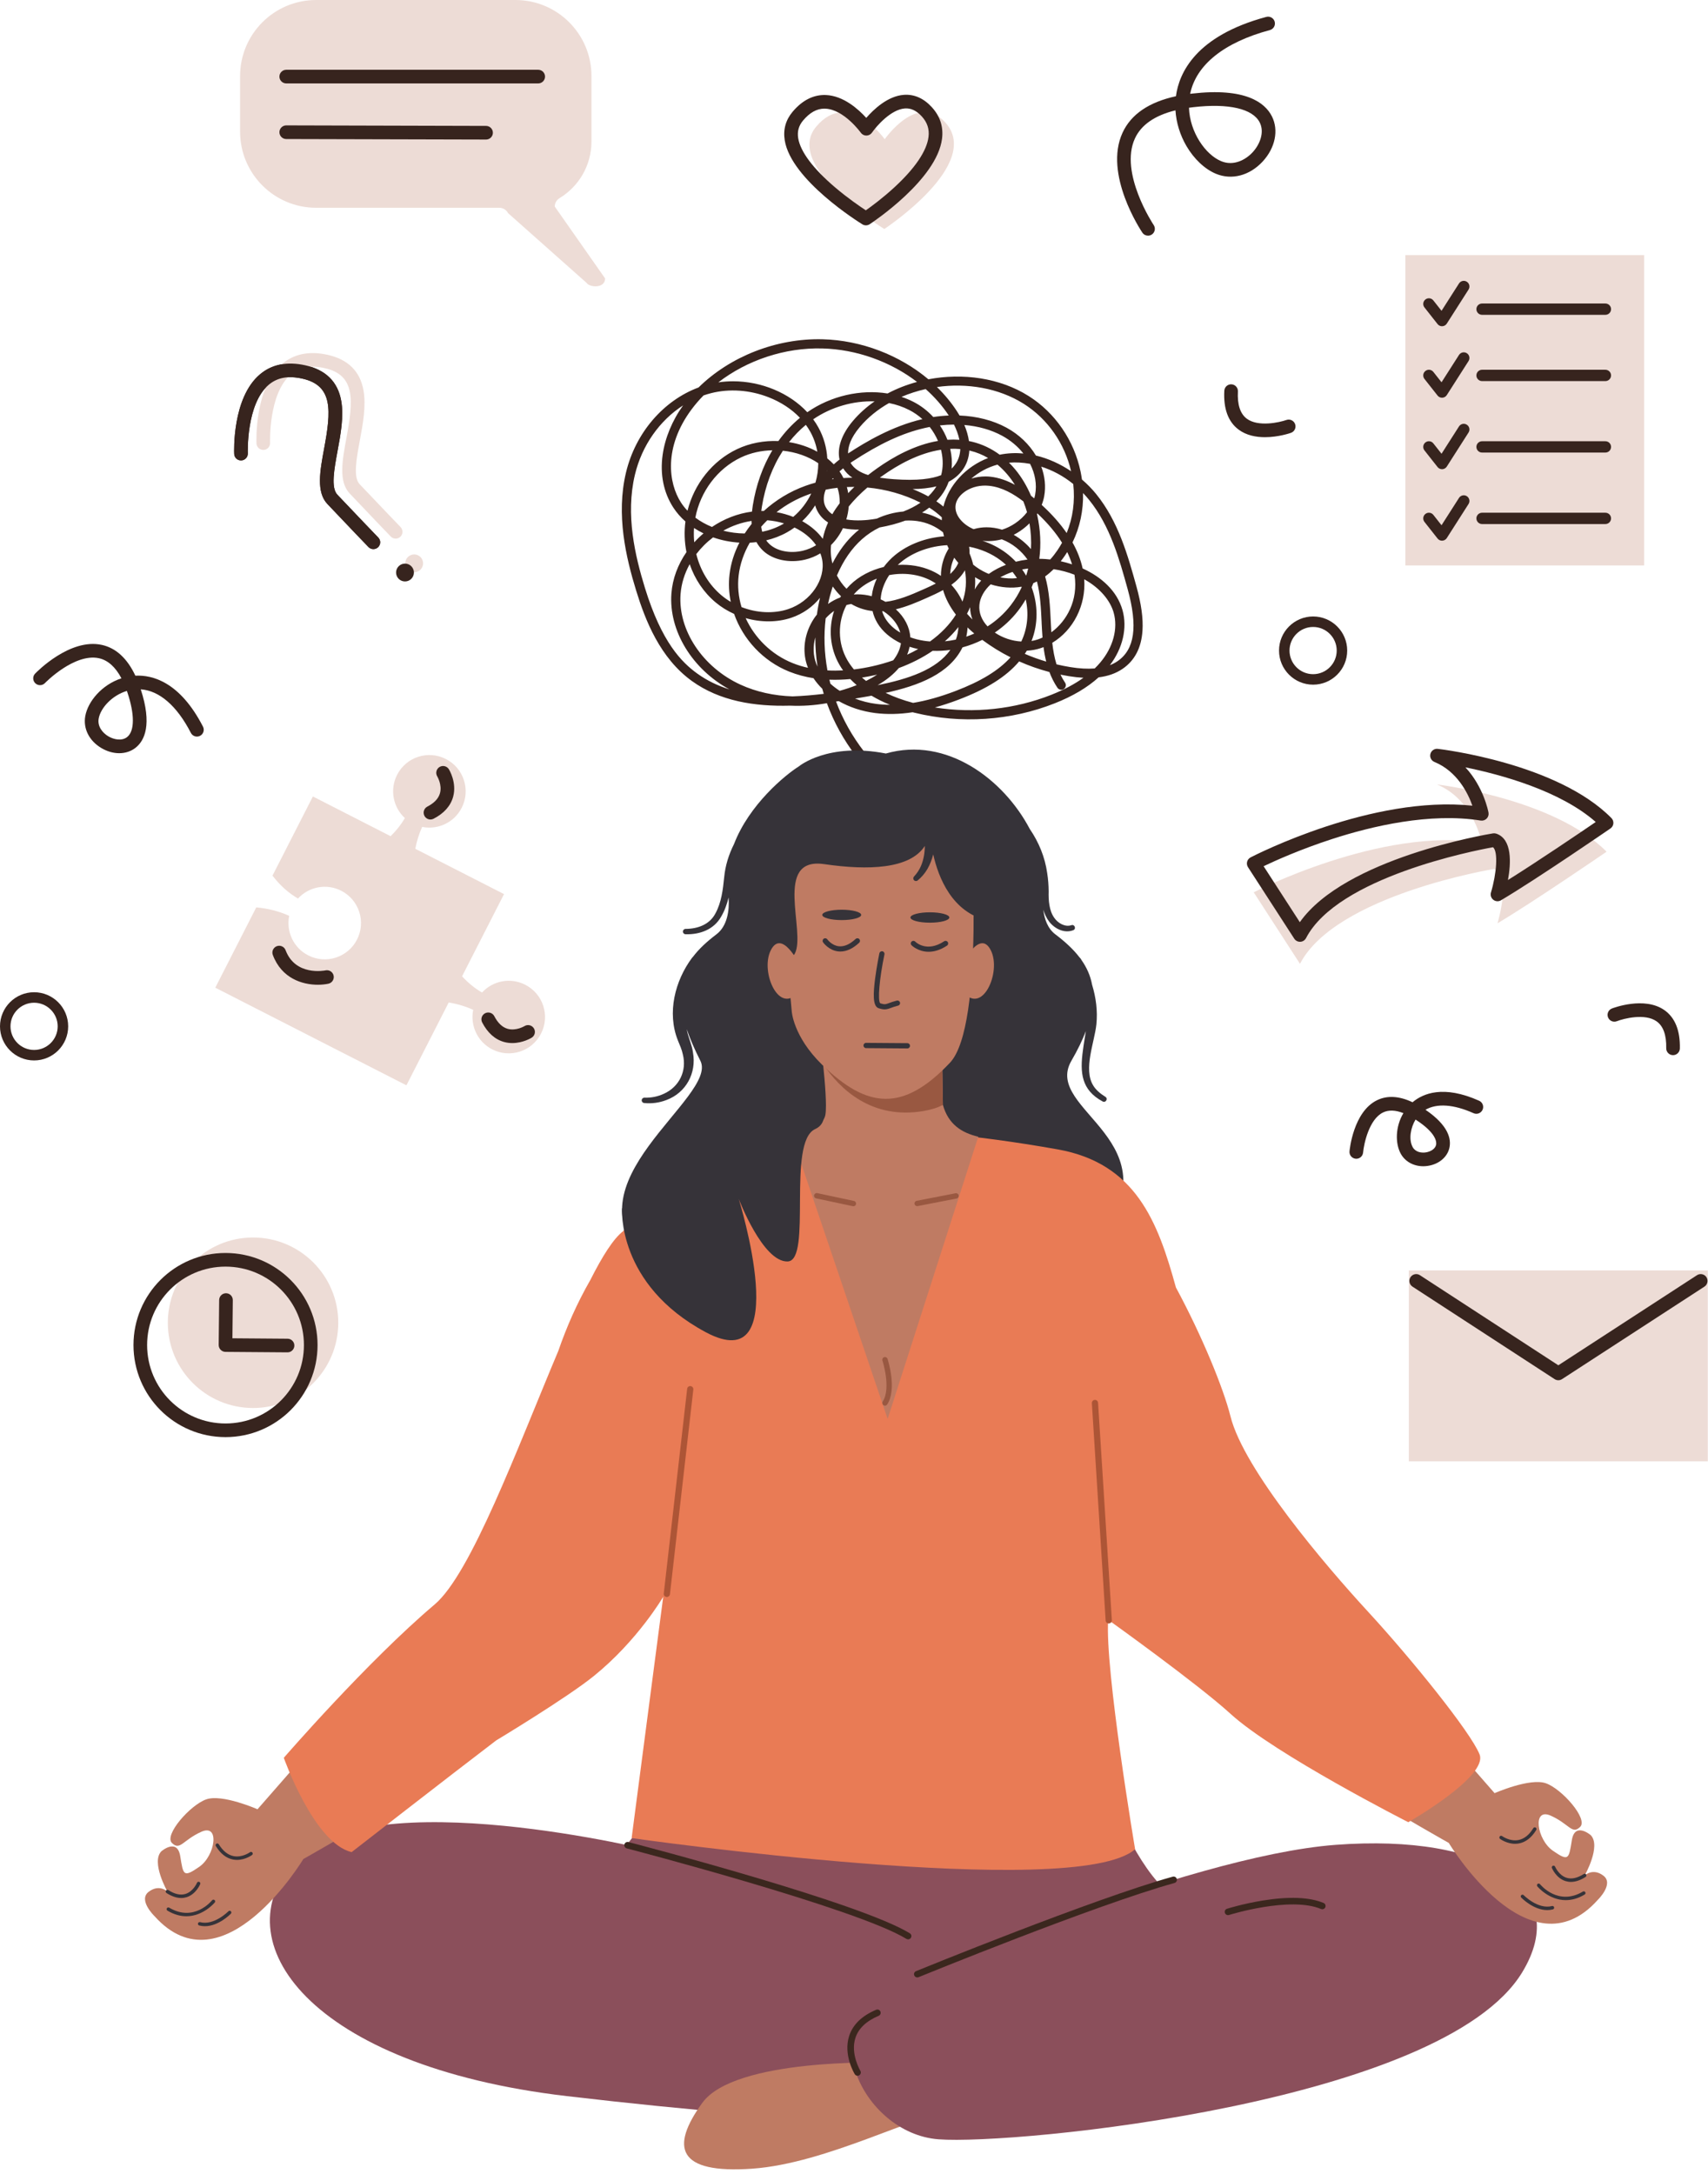 <?xml version="1.0" encoding="UTF-8"?><svg xmlns="http://www.w3.org/2000/svg" xmlns:xlink="http://www.w3.org/1999/xlink" height="501.1" preserveAspectRatio="xMidYMid meet" version="1.0" viewBox="0.0 0.0 393.8 501.1" width="393.8" zoomAndPan="magnify"><defs><clipPath id="a"><path d="M 324 292 L 393.762 292 L 393.762 337 L 324 337 Z M 324 292"/></clipPath><clipPath id="b"><path d="M 324 293 L 393.762 293 L 393.762 319 L 324 319 Z M 324 293"/></clipPath></defs><g><g id="change1_1"><path d="M 118.832 0 L 72.895 0 C 63.207 0 55.355 7.852 55.355 17.539 L 55.355 30.348 C 55.355 40.031 63.207 47.887 72.895 47.887 L 115.117 47.887 C 115.965 47.887 116.738 48.359 117.129 49.113 L 135.25 65.203 C 135.891 66.266 139.516 66.543 139.516 64.176 L 127.906 47.609 C 127.906 46.816 128.328 46.086 129.008 45.672 C 133.422 42.996 136.371 38.145 136.371 32.602 L 136.371 17.539 C 136.371 7.852 128.52 0 118.832 0" fill="#eddcd6"/></g><g id="change2_2"><path d="M 124.094 19.227 L 65.996 19.227 C 65.129 19.227 64.422 18.523 64.422 17.656 C 64.422 16.785 65.129 16.082 65.996 16.082 L 124.094 16.082 C 124.961 16.082 125.664 16.785 125.664 17.656 C 125.664 18.523 124.961 19.227 124.094 19.227" fill="#37241e"/></g><g id="change2_3"><path d="M 112.066 32.164 C 112.066 32.164 112.062 32.164 112.062 32.164 L 65.992 32.047 C 65.121 32.043 64.422 31.336 64.422 30.469 C 64.426 29.602 65.145 28.895 66 28.898 L 112.07 29.02 C 112.938 29.023 113.641 29.73 113.641 30.598 C 113.637 31.465 112.934 32.164 112.066 32.164" fill="#37241e"/></g><g clip-path="url(#a)" id="change1_9"><path d="M 393.754 336.824 L 324.828 336.824 L 324.828 292.809 L 393.754 292.809 L 393.754 336.824" fill="#eddcd6"/></g><g clip-path="url(#b)" id="change2_1"><path d="M 359.293 318.121 C 358.992 318.121 358.695 318.035 358.434 317.867 L 325.664 296.547 C 324.938 296.07 324.73 295.098 325.203 294.371 C 325.68 293.645 326.652 293.438 327.379 293.91 L 359.293 314.676 L 391.262 293.91 C 391.992 293.438 392.965 293.645 393.438 294.371 C 393.91 295.098 393.703 296.074 392.977 296.547 L 360.148 317.867 C 359.887 318.035 359.59 318.121 359.293 318.121" fill="#37241e"/></g><g id="change2_4"><path d="M 169.016 87.879 C 175.527 87.879 181.98 90.551 186.133 95.012 C 191.578 91.219 198.484 89.695 204.637 90.691 C 206.766 89.562 209.055 88.672 211.43 88.027 C 205.344 83.371 197.531 80.516 189.594 80.312 C 180.938 80.086 172.23 83.027 165.621 88.129 C 166.746 87.961 167.883 87.879 169.016 87.879 Z M 207.848 91.473 C 208.812 91.789 209.742 92.176 210.633 92.633 C 212.348 93.52 213.887 94.707 215.18 96.117 C 216.379 95.934 217.57 95.82 218.75 95.77 C 217.273 93.543 215.473 91.496 213.426 89.676 C 211.504 90.105 209.633 90.707 207.848 91.473 Z M 219.828 101.316 C 220.285 101.316 220.742 101.332 221.199 101.363 C 220.934 100.07 220.441 98.848 219.953 97.859 C 218.887 97.863 217.801 97.926 216.707 98.051 C 217.406 99.086 217.992 100.195 218.441 101.363 C 218.902 101.332 219.363 101.316 219.828 101.316 Z M 181.922 101.906 C 184.25 102.277 186.48 103.027 188.445 104.121 C 188.172 102.547 187.645 101 186.844 99.551 C 186.535 98.992 186.184 98.445 185.801 97.922 C 184.379 99.09 183.086 100.426 181.922 101.906 Z M 204.977 92.898 C 202.41 94.355 200.117 96.195 198.254 98.398 C 196.055 100.996 195.504 103.059 195.531 104.512 C 199.59 101.859 205.707 98.219 212.672 96.602 C 211.766 95.781 210.758 95.078 209.664 94.516 C 208.207 93.766 206.629 93.227 204.977 92.898 Z M 223.398 101.656 C 223.66 101.707 223.922 101.766 224.18 101.828 C 226.438 102.375 228.566 103.383 230.488 104.801 C 232.328 104.43 234.16 104.355 235.953 104.52 C 234.68 102.914 233.02 101.504 231.062 100.438 C 228.531 99.059 225.547 98.223 222.34 97.953 C 222.879 99.219 223.23 100.465 223.398 101.656 Z M 190.742 105.66 C 191.273 106.082 191.77 106.539 192.234 107.023 C 192.66 106.641 193.105 106.266 193.562 105.91 C 192.973 103.246 194.039 100.102 196.637 97.031 C 198.086 95.32 199.777 93.809 201.645 92.512 C 196.805 92.34 191.695 93.766 187.488 96.645 C 187.934 97.246 188.336 97.875 188.695 98.527 C 189.934 100.766 190.598 103.199 190.742 105.66 Z M 219.082 103.449 C 219.094 103.488 219.102 103.531 219.109 103.57 C 219.449 105.078 219.547 106.57 219.41 108 C 219.723 107.703 219.977 107.402 220.199 107.102 C 221.023 105.988 221.363 104.75 221.402 103.504 C 220.629 103.434 219.852 103.414 219.082 103.449 Z M 190.684 108.469 C 190.68 108.508 190.676 108.547 190.672 108.586 C 190.691 108.562 190.711 108.543 190.73 108.52 C 190.715 108.504 190.699 108.484 190.684 108.469 Z M 238.844 104.996 C 241.773 105.691 244.531 106.984 246.953 108.617 C 245.473 102.164 241.508 96.516 236.023 93.062 C 230.246 89.422 222.945 88.227 216.02 89.203 C 217.762 90.898 219.309 92.758 220.613 94.754 C 220.836 95.09 221.047 95.43 221.242 95.77 C 225.219 95.93 228.953 96.879 232.074 98.578 C 234.977 100.16 237.305 102.426 238.844 104.996 Z M 196.105 106.672 C 196.906 108.062 198.383 108.934 200.156 109.488 C 200.805 108.977 201.488 108.469 202.195 107.965 C 205.902 105.328 210.887 102.539 216.266 101.625 C 215.77 100.477 215.129 99.395 214.355 98.406 C 213.969 98.48 213.578 98.562 213.191 98.652 C 207.98 99.855 202.836 102.246 196.512 106.398 C 196.375 106.492 196.238 106.582 196.105 106.672 Z M 193.562 108.648 C 193.586 108.684 193.609 108.719 193.633 108.75 C 193.945 109.211 194.227 109.688 194.469 110.184 C 195.152 110.141 195.836 110.113 196.523 110.109 C 195.676 109.535 194.949 108.82 194.395 107.938 C 194.102 108.176 193.824 108.414 193.562 108.648 Z M 192.051 110.195 C 191.977 110.285 191.902 110.371 191.832 110.461 C 191.949 110.445 192.066 110.43 192.188 110.414 C 192.141 110.34 192.098 110.266 192.051 110.195 Z M 202.855 110.098 C 203.898 110.262 204.98 110.367 206.035 110.445 C 211.543 110.855 214.875 110.363 216.996 109.512 C 217.449 107.805 217.473 105.941 217.047 104.035 C 217.016 103.906 216.988 103.781 216.953 103.656 C 211.828 104.438 207.004 107.141 203.422 109.688 C 203.23 109.824 203.043 109.961 202.855 110.098 Z M 227.207 109.809 C 227.566 109.809 227.918 109.828 228.266 109.863 C 230.367 110.086 232.285 110.809 234 111.746 C 232.922 110.035 231.586 108.426 229.98 107.09 C 227.727 107.695 225.66 108.824 223.953 110.305 C 225.008 109.98 226.117 109.809 227.207 109.809 Z M 195.258 112.254 C 195.387 112.719 195.488 113.188 195.562 113.664 C 196.016 113.18 196.492 112.699 196.992 112.219 C 196.414 112.215 195.836 112.23 195.258 112.254 Z M 210.426 112.723 C 211.656 113.219 212.859 113.777 214.023 114.41 C 214.484 113.969 214.902 113.5 215.277 113.012 C 215.504 112.715 215.711 112.41 215.902 112.094 C 214.191 112.527 212.328 112.699 210.426 112.723 Z M 237.707 114.258 C 237.965 114.461 238.215 114.668 238.457 114.871 C 238.543 114.586 238.609 114.301 238.664 114.012 C 239.105 111.652 238.656 109.176 237.496 106.906 C 235.797 106.594 234.152 106.512 232.637 106.637 C 233.156 107.145 233.652 107.691 234.125 108.266 C 235.562 110.012 236.777 112.059 237.707 114.258 Z M 215.887 115.539 C 216.449 115.922 216.992 116.324 217.512 116.754 C 218.719 111.828 222.73 107.504 227.824 105.566 C 226.57 104.828 225.191 104.25 223.684 103.887 C 223.617 103.867 223.555 103.855 223.492 103.84 C 223.391 105.527 222.859 107.066 221.898 108.363 C 221.039 109.52 219.965 110.387 218.738 111.031 C 218.32 112.195 217.727 113.293 216.961 114.297 C 216.629 114.727 216.273 115.141 215.887 115.539 Z M 162.215 91.137 C 161.203 92.164 160.266 93.254 159.418 94.395 C 152.992 103.062 154.109 111.363 157.016 115.836 C 157.449 116.504 157.953 117.133 158.508 117.715 C 160.055 111.566 164.23 106.227 169.938 103.52 C 172.91 102.109 176.227 101.52 179.465 101.656 C 180.91 99.641 182.574 97.84 184.438 96.301 C 182.531 94.301 180.047 92.664 177.172 91.547 C 172.871 89.875 168.176 89.547 163.949 90.617 C 163.363 90.766 162.785 90.941 162.215 91.137 Z M 175.773 117.758 C 175.887 117.758 176.004 117.758 176.117 117.762 C 178.832 115.281 182.105 113.27 185.73 111.969 C 186.477 111.699 187.234 111.461 188.008 111.25 C 188.434 109.793 188.66 108.277 188.664 106.766 C 186.371 105.188 183.5 104.195 180.504 103.883 C 178.098 107.566 176.434 111.965 175.656 116.82 C 175.605 117.141 175.562 117.453 175.523 117.762 C 175.609 117.758 175.691 117.758 175.773 117.758 Z M 190.379 112.859 C 189.703 114.531 189.844 115.965 190.438 116.988 C 190.809 117.625 191.309 118.129 191.898 118.527 C 192.395 117.672 192.965 116.82 193.605 115.977 C 193.633 114.754 193.465 113.555 193.098 112.43 C 192.184 112.531 191.273 112.676 190.379 112.859 Z M 179.043 118.047 C 180.359 118.277 181.656 118.645 182.887 119.137 C 184.664 117.637 186.066 115.785 187.043 113.75 C 186.844 113.816 186.645 113.887 186.445 113.957 C 183.73 114.934 181.227 116.336 179.043 118.047 Z M 212.59 118.141 C 214.199 118.469 215.73 119.074 217.133 119.922 C 217.133 119.695 217.137 119.469 217.148 119.242 C 216.277 118.422 215.305 117.664 214.254 116.996 C 213.734 117.398 213.18 117.781 212.59 118.141 Z M 195.125 119.73 C 197.539 120.148 200.094 119.859 201.199 119.691 C 201.52 119.645 201.836 119.594 202.148 119.539 C 204.113 118.633 206.195 118.074 208.266 117.902 C 209.762 117.324 211.086 116.641 212.23 115.859 C 208.426 113.934 204.219 112.758 199.984 112.367 C 198.305 113.809 196.867 115.27 195.684 116.746 C 195.609 117.742 195.422 118.742 195.125 119.73 Z M 160.32 119.309 C 161.473 120.172 162.77 120.891 164.156 121.457 C 166.891 119.609 170.051 118.348 173.379 117.918 C 173.426 117.453 173.488 116.977 173.566 116.484 C 174.32 111.785 175.859 107.484 178.07 103.785 C 175.578 103.836 173.086 104.367 170.844 105.43 C 165.375 108.023 161.473 113.312 160.32 119.309 Z M 227.477 121.531 C 228.652 121.531 229.852 121.719 231.035 122.086 C 232.098 121.75 233.129 121.246 234.094 120.59 C 235.148 119.871 236.062 119.012 236.793 118.062 C 236.566 117.246 236.285 116.406 235.945 115.562 C 233.77 113.891 231.09 112.289 228.047 111.969 C 224 111.543 220.738 113.914 220.34 116.312 C 219.945 118.695 222.012 120.934 224.484 121.965 C 224.523 121.949 224.566 121.938 224.609 121.926 C 225.531 121.66 226.496 121.531 227.477 121.531 Z M 175.5 121.406 C 175.559 121.812 175.637 122.199 175.738 122.566 C 177.395 122.223 178.988 121.652 180.441 120.836 C 180.555 120.77 180.664 120.707 180.773 120.641 C 179.512 120.254 178.203 120.008 176.906 119.914 C 176.414 120.395 175.945 120.895 175.5 121.406 Z M 240.176 116.371 C 242.504 118.5 244.422 120.664 245.934 122.859 C 247.363 119.367 247.887 115.508 247.453 111.559 C 245.105 109.656 242.574 108.352 240.078 107.555 C 240.91 109.785 241.168 112.133 240.746 114.402 C 240.621 115.07 240.43 115.727 240.176 116.371 Z M 166.762 122.316 C 168.363 122.727 170.035 122.945 171.699 122.957 C 172.191 122.195 172.73 121.457 173.309 120.738 C 173.297 120.52 173.285 120.297 173.281 120.066 C 170.977 120.41 168.77 121.195 166.762 122.316 Z M 184.961 120.117 C 185.086 120.188 185.207 120.258 185.328 120.328 C 187.137 121.391 188.617 122.707 189.699 124.191 C 189.957 122.926 190.363 121.668 190.922 120.426 C 190.004 119.844 189.199 119.07 188.609 118.055 C 188.305 117.531 188.09 117.004 187.945 116.473 C 187.117 117.801 186.121 119.027 184.961 120.117 Z M 160.012 121.695 C 159.969 122.332 159.957 122.973 159.977 123.617 C 159.992 124.078 160.023 124.539 160.07 124.996 C 160.734 124.266 161.445 123.578 162.203 122.938 C 161.441 122.566 160.711 122.152 160.012 121.695 Z M 233.723 123.266 C 235.219 124.117 236.59 125.254 237.703 126.555 C 237.809 124.613 237.695 122.621 237.355 120.621 C 236.734 121.246 236.039 121.824 235.285 122.34 C 234.781 122.684 234.258 122.992 233.723 123.266 Z M 176.656 124.543 C 176.871 124.848 177.109 125.125 177.379 125.379 C 179.109 127.023 182.145 127.633 185.105 126.934 C 186.191 126.676 187.219 126.246 188.16 125.664 C 186.984 123.949 185.219 122.566 183.188 121.586 C 182.645 121.977 182.074 122.344 181.477 122.68 C 179.969 123.527 178.344 124.145 176.656 124.543 Z M 239.621 128.801 C 240.105 128.801 240.586 128.82 241.066 128.852 C 241.422 128.879 241.781 128.914 242.141 128.953 C 242.781 128.242 243.328 127.523 243.781 126.859 C 244.172 126.285 244.535 125.695 244.867 125.094 C 243.453 122.82 241.555 120.562 239.18 118.336 C 239.148 118.383 239.117 118.434 239.086 118.48 C 239.105 118.559 239.121 118.637 239.141 118.715 C 239.902 122.133 240.051 125.547 239.621 128.801 Z M 226.523 124.645 C 228.504 125.297 230.363 126.242 232.004 127.48 C 232.805 128.086 233.539 128.75 234.211 129.465 C 235.09 129.246 235.988 129.078 236.898 128.969 C 235.52 126.961 233.379 125.211 230.973 124.305 C 229.5 124.688 227.988 124.805 226.523 124.645 Z M 191.613 125.617 C 191.461 127.016 191.566 128.469 191.922 129.875 C 193.383 127.004 195.188 124.605 197.32 122.707 C 197.566 122.488 197.82 122.273 198.078 122.066 C 196.895 122.078 195.609 121.996 194.348 121.738 C 193.652 123.207 192.723 124.516 191.613 125.617 Z M 244.566 129.359 C 245.438 129.551 246.312 129.785 247.176 130.07 C 246.887 129.129 246.516 128.184 246.059 127.242 C 245.887 127.516 245.711 127.785 245.531 128.051 C 245.242 128.473 244.922 128.914 244.566 129.359 Z M 224.383 130.148 C 225.316 130.91 226.359 131.559 227.484 132.066 C 227.648 132.141 227.812 132.211 227.977 132.277 C 228.57 131.844 229.227 131.438 229.934 131.07 C 230.57 130.738 231.238 130.441 231.93 130.18 C 231.551 129.824 231.148 129.488 230.727 129.168 C 228.621 127.578 226.102 126.523 223.449 126.008 C 223.527 126.531 223.559 127.051 223.547 127.562 C 223.895 128.41 224.172 129.273 224.383 130.148 Z M 220.012 128.539 C 219.449 129.734 219.133 131.031 219.074 132.293 C 219.617 131.797 220.098 131.254 220.477 130.648 C 220.66 130.355 220.82 130.051 220.949 129.738 C 220.617 129.352 220.305 128.953 220.012 128.539 Z M 235.672 131.25 C 236.004 131.715 236.309 132.195 236.594 132.688 C 236.766 132.145 236.922 131.598 237.055 131.039 C 236.582 131.094 236.121 131.164 235.672 131.25 Z M 208.086 130.172 C 210.723 130.172 213.336 130.742 215.602 131.926 C 216.066 132.172 216.516 132.441 216.945 132.73 C 216.938 130.707 217.473 128.629 218.488 126.844 C 218.57 126.699 218.652 126.562 218.738 126.426 C 218.613 126.172 218.492 125.918 218.379 125.656 C 214.461 125.871 210.625 127.184 207.688 129.59 C 207.453 129.785 207.219 129.988 206.992 130.203 C 207.355 130.184 207.719 130.172 208.086 130.172 Z M 230.629 133.074 C 231.93 133.324 233.234 133.387 234.469 133.246 C 234.156 132.758 233.82 132.281 233.453 131.82 C 232.426 132.16 231.48 132.586 230.629 133.074 Z M 192.961 132.645 C 193.242 133.195 193.566 133.727 193.93 134.234 C 194.312 134.766 194.727 135.258 195.172 135.703 C 195.422 135.414 195.684 135.133 195.961 134.859 C 198.047 132.801 200.805 131.383 203.758 130.68 C 204.52 129.656 205.398 128.73 206.348 127.953 C 209.465 125.398 213.5 123.945 217.652 123.613 C 217.566 123.309 217.492 122.996 217.426 122.688 C 215.703 121.297 213.676 120.402 211.453 120.094 C 210.559 119.969 209.641 119.938 208.723 119.992 C 206.949 120.652 204.969 121.184 202.785 121.574 C 201.344 122.27 199.969 123.184 198.727 124.289 C 196.363 126.391 194.434 129.191 192.961 132.645 Z M 224.812 133.039 C 224.871 133.988 224.848 134.934 224.738 135.863 C 225.133 135.141 225.629 134.457 226.227 133.816 C 225.742 133.578 225.27 133.32 224.812 133.039 Z M 197.707 136.98 C 198.801 136.98 199.91 137.133 200.992 137.418 C 201.145 136.031 201.551 134.66 202.152 133.371 C 200.383 134.062 198.762 135.066 197.449 136.363 C 197.234 136.574 197.031 136.789 196.84 137.012 C 197.125 136.992 197.414 136.98 197.707 136.98 Z M 219.344 134.797 C 220.414 135.949 221.277 137.266 221.902 138.664 C 222.738 136.434 222.918 133.902 222.473 131.43 C 222.406 131.547 222.34 131.66 222.27 131.773 C 221.512 132.984 220.488 133.969 219.344 134.797 Z M 203.047 138.145 C 203.426 138.316 203.797 138.504 204.156 138.707 C 207.016 138.379 209.914 137.18 213.035 135.781 C 213.906 135.391 214.844 134.969 215.77 134.488 C 215.402 134.242 215.02 134.012 214.617 133.801 C 211.77 132.309 208.289 131.934 205.02 132.551 C 203.891 134.246 203.141 136.199 203.047 138.145 Z M 160.539 127.707 C 161.465 131.484 163.488 134.832 166.367 137.234 C 167.031 137.789 167.742 138.285 168.488 138.727 C 168.062 136.656 167.953 134.516 168.203 132.383 C 168.496 129.863 169.285 127.391 170.48 125.066 C 168.402 124.941 166.344 124.531 164.41 123.855 C 162.945 124.965 161.637 126.266 160.539 127.707 Z M 192.004 135.176 C 191.957 135.316 191.91 135.461 191.863 135.602 C 191.488 136.781 191.168 137.984 190.914 139.203 C 191.781 138.582 192.727 138.078 193.727 137.703 C 193.781 137.609 193.84 137.516 193.902 137.422 C 193.289 136.836 192.723 136.184 192.211 135.465 C 192.141 135.371 192.07 135.273 192.004 135.176 Z M 170.965 139.926 C 174.465 141.285 178.391 141.508 181.754 140.383 C 186.922 138.652 190.418 133.523 189.551 128.945 C 189.457 128.461 189.324 127.992 189.148 127.539 C 188.051 128.199 186.855 128.695 185.594 128.992 C 181.953 129.852 178.156 129.035 175.922 126.914 C 175.312 126.336 174.812 125.684 174.414 124.945 C 173.902 125.008 173.391 125.051 172.871 125.078 C 171.504 127.449 170.609 130.012 170.305 132.629 C 170.016 135.098 170.266 137.574 170.965 139.926 Z M 222.957 141.457 C 223.348 141.902 223.766 142.344 224.215 142.785 C 223.859 141.867 223.672 140.91 223.672 139.945 C 223.457 140.457 223.219 140.961 222.957 141.457 Z M 228.41 134.684 C 226.883 136.094 225.961 137.762 225.809 139.441 C 225.652 141.191 226.312 142.906 227.691 144.375 C 229.727 143.066 231.551 141.426 233.035 139.508 C 234.035 138.215 234.883 136.812 235.566 135.328 C 235.555 135.297 235.539 135.262 235.523 135.23 C 233.27 135.633 230.785 135.438 228.41 134.684 Z M 240.965 132.863 C 241.941 136.238 242.105 139.809 242.27 143.297 L 242.281 143.555 C 242.312 144.285 242.352 145.016 242.402 145.738 C 245.961 143.133 248.621 138.344 247.75 132.57 C 247.742 132.535 247.738 132.496 247.73 132.461 C 246.289 131.895 244.688 131.453 242.934 131.188 C 242.34 131.773 241.684 132.344 240.965 132.863 Z M 203.383 140.895 C 203.559 141.453 203.801 142.004 204.117 142.531 C 204.887 143.812 206.078 144.93 207.566 145.805 C 207.184 144.387 206.293 143.012 204.965 141.852 C 204.559 141.496 204.125 141.172 203.672 140.879 C 203.574 140.883 203.48 140.891 203.383 140.895 Z M 223.074 144.625 C 223.043 145.34 222.949 146.047 222.789 146.742 C 223.414 146.527 224.027 146.289 224.633 146.02 C 224.086 145.559 223.562 145.094 223.074 144.625 Z M 237.859 135.375 C 239.34 139.352 239.391 143.789 237.832 147.738 C 238.348 147.652 238.852 147.527 239.332 147.363 C 239.68 147.242 240.027 147.105 240.367 146.945 C 240.277 145.859 240.219 144.762 240.164 143.652 L 240.156 143.395 C 240.008 140.246 239.859 137.023 239.082 134.02 C 238.809 134.164 238.523 134.297 238.234 134.418 C 238.113 134.742 237.988 135.059 237.859 135.375 Z M 220.969 144.523 C 220.066 145.684 219.023 146.781 217.855 147.812 C 218.703 147.73 219.551 147.598 220.387 147.414 C 220.734 146.484 220.926 145.508 220.969 144.523 Z M 209.883 146.891 C 210.844 147.242 211.879 147.508 212.961 147.676 C 213.445 147.754 213.938 147.812 214.43 147.848 C 216.926 146.051 218.949 143.965 220.395 141.668 C 218.98 139.82 217.988 137.926 217.438 135.996 C 216.246 136.66 215.023 137.211 213.902 137.711 C 211.363 138.848 208.953 139.863 206.551 140.43 C 208.57 142.273 209.738 144.559 209.883 146.891 Z M 229.367 145.797 C 231.168 147.027 233.34 147.742 235.473 147.859 C 236.926 144.828 237.227 141.387 236.492 138.141 C 235.957 139.066 235.363 139.953 234.711 140.801 C 233.211 142.738 231.391 144.422 229.367 145.797 Z M 209.723 149.07 C 209.609 149.617 209.43 150.234 209.152 150.898 C 210.035 150.492 210.883 150.059 211.695 149.598 C 211.02 149.453 210.359 149.277 209.723 149.07 Z M 236.285 150.703 C 237.883 151.391 239.527 151.988 241.215 152.484 C 240.945 151.398 240.746 150.285 240.602 149.148 C 240.41 149.227 240.215 149.297 240.02 149.363 C 238.984 149.719 237.879 149.918 236.742 149.973 C 236.598 150.219 236.445 150.461 236.285 150.703 Z M 249.613 131.02 C 253.879 132.949 257.539 136.145 258.805 140.617 C 259.961 144.715 258.879 149.395 255.898 153.312 C 256.52 153.07 257.086 152.777 257.602 152.43 C 261.629 149.719 262.383 144.406 259.977 135.719 C 258.086 128.906 255.949 121.184 251.09 115.199 C 250.645 114.652 250.184 114.129 249.711 113.637 C 249.805 117.648 248.98 121.527 247.281 125.023 C 248.395 127.004 249.172 129.008 249.613 131.02 Z M 187.98 146.906 C 187.406 148.965 187.473 151.094 188.199 152.98 C 188.285 153.207 188.379 153.43 188.484 153.652 C 188.137 151.402 187.969 149.145 187.98 146.906 Z M 171.922 142.469 C 174.008 147.027 177.844 150.859 182.742 152.828 C 183.906 153.297 185.098 153.656 186.293 153.922 C 186.27 153.859 186.246 153.801 186.223 153.738 C 185.027 150.633 185.285 147.023 186.93 143.832 C 187.332 143.047 187.809 142.312 188.348 141.641 C 188.523 140.34 188.762 139.051 189.062 137.781 C 187.422 139.828 185.129 141.484 182.422 142.391 C 179.148 143.484 175.414 143.461 171.922 142.469 Z M 243.59 153.121 C 244.637 153.367 245.695 153.582 246.766 153.754 C 248.859 154.098 250.738 154.199 252.398 154.066 C 252.859 153.621 253.289 153.16 253.684 152.691 C 256.656 149.176 257.809 144.875 256.766 141.191 C 256.004 138.492 253.695 135.559 249.98 133.516 C 250.41 139.508 247.453 145.262 242.613 148.156 C 242.809 149.879 243.102 151.543 243.59 153.121 Z M 195.164 139.453 C 193.109 143.352 193.098 148.227 195.371 152.156 C 195.801 152.895 196.305 153.609 196.887 154.297 C 198.406 154.113 199.824 153.855 201.09 153.574 C 202.777 153.199 204.398 152.738 205.938 152.195 C 206.836 151.055 207.5 149.746 207.719 148.273 C 205.359 147.148 203.457 145.543 202.305 143.621 C 201.766 142.723 201.395 141.785 201.176 140.832 C 201.02 140.812 200.863 140.797 200.707 140.773 C 199.129 140.547 197.625 140.012 196.258 139.207 C 195.984 139.25 195.715 139.309 195.449 139.375 C 195.355 139.398 195.258 139.426 195.164 139.453 Z M 190.777 154.523 C 192 154.586 193.211 154.578 194.379 154.516 C 194.074 154.09 193.797 153.656 193.539 153.215 C 191.34 149.414 190.984 144.852 192.305 140.812 C 191.598 141.297 190.945 141.871 190.367 142.523 C 189.902 146.457 190.039 150.512 190.777 154.523 Z M 198.742 156.172 C 199.043 156.438 199.355 156.695 199.684 156.945 C 200.445 156.566 201.336 156.078 202.238 155.48 C 202.012 155.535 201.777 155.59 201.547 155.641 C 200.676 155.832 199.738 156.016 198.742 156.172 Z M 207.23 153.977 C 206.117 155.289 204.555 156.645 202.355 157.922 C 209.371 156.508 215.883 154.371 219.113 149.789 C 217.758 149.984 216.391 150.059 215.031 150.004 C 212.738 151.57 210.117 152.91 207.23 153.977 Z M 157.496 93.438 C 152.117 96.887 148.016 102.633 146.395 109.387 C 144.168 118.656 146.449 128.195 148.688 135.473 C 152.562 148.082 157.184 152.668 160.777 155.254 C 163.039 156.887 165.531 158.066 168.184 158.895 C 159.602 154.234 154.164 145.383 154.801 136.793 C 155.055 133.367 156.309 130.094 158.27 127.258 C 158.039 126.098 157.902 124.898 157.863 123.688 C 157.824 122.512 157.883 121.344 158.035 120.195 C 156.961 119.25 156.016 118.18 155.242 116.988 C 153 113.543 152.148 109.344 152.777 104.848 C 153.32 100.953 154.992 96.914 157.496 93.438 Z M 191.457 157.578 C 192.105 158.172 192.824 158.719 193.598 159.219 C 194.926 158.855 196.234 158.422 197.52 157.906 C 196.992 157.457 196.5 156.992 196.039 156.512 C 194.508 156.656 192.887 156.719 191.227 156.66 C 191.301 156.965 191.379 157.273 191.457 157.578 Z M 159.016 130.035 C 157.836 132.168 157.09 134.516 156.91 136.949 C 156.301 145.215 161.98 153.789 170.727 157.801 C 174.355 159.469 178.484 160.367 182.742 160.504 C 185.121 160.418 187.527 160.211 189.926 159.922 C 189.805 159.531 189.691 159.141 189.582 158.746 C 188.812 157.988 188.133 157.176 187.559 156.312 C 185.68 156.02 183.793 155.531 181.953 154.793 C 175.902 152.359 171.312 147.344 169.258 141.496 C 167.73 140.812 166.289 139.926 165.012 138.859 C 162.258 136.562 160.203 133.5 159.016 130.035 Z M 204.191 159.699 C 206.094 160.613 208.215 161.391 210.527 162.004 C 213.543 161.512 216.777 160.605 220.27 159.277 C 226.148 157.039 230.262 154.535 232.992 151.5 C 230.703 150.344 228.52 149 226.48 147.48 C 225.016 148.207 223.484 148.789 221.914 149.211 C 218.922 155.273 211.926 158.004 204.191 159.699 Z M 197.141 161.012 C 198.676 161.602 200.328 162.023 202.043 162.242 C 203.059 162.371 204.102 162.441 205.176 162.445 C 203.652 161.824 202.238 161.121 200.941 160.348 C 200.621 160.406 200.301 160.465 199.98 160.523 C 199.039 160.688 198.094 160.855 197.141 161.012 Z M 215.551 163.059 C 224.59 164.48 233.988 163.473 242.434 160.125 C 245.285 158.992 247.75 157.688 249.805 156.215 C 248.742 156.16 247.617 156.039 246.426 155.844 C 245.781 155.738 245.145 155.621 244.508 155.492 C 244.812 156.125 245.16 156.738 245.559 157.332 C 245.883 157.816 245.754 158.477 245.27 158.801 C 244.785 159.129 244.129 158.996 243.801 158.512 C 243.027 157.359 242.426 156.148 241.953 154.891 C 239.555 154.258 237.219 153.438 234.98 152.441 C 232.016 155.953 227.52 158.785 221.023 161.254 C 219.133 161.973 217.309 162.574 215.551 163.059 Z M 208.199 184.242 C 207.992 184.242 207.781 184.184 207.598 184.055 C 199.891 178.719 193.875 170.914 190.648 162.074 C 187.828 162.578 184.984 162.77 182.191 162.641 C 173.93 162.863 165.953 161.59 159.539 156.973 C 152.191 151.68 148.797 143.031 146.664 136.094 C 144.348 128.559 141.992 118.66 144.336 108.891 C 146.527 99.754 152.961 92.312 161.059 89.305 C 168.293 82.18 179.012 77.93 189.648 78.195 C 198.613 78.426 207.434 81.867 214.051 87.422 C 221.961 85.918 230.5 87.078 237.152 91.27 C 243.266 95.121 247.637 101.477 249.141 108.703 C 249.266 109.312 249.371 109.918 249.457 110.523 C 250.688 111.574 251.789 112.703 252.73 113.867 C 257.871 120.191 260.07 128.141 262.016 135.152 C 263.141 139.211 263.598 142.543 263.414 145.34 C 263.16 149.312 261.602 152.285 258.785 154.184 C 257.258 155.215 255.441 155.855 253.305 156.113 C 250.719 158.453 247.34 160.457 243.215 162.09 C 233.039 166.125 221.531 166.898 210.816 164.262 C 210.684 164.23 210.551 164.199 210.422 164.164 C 207.355 164.629 204.484 164.684 201.777 164.344 C 198.695 163.949 195.832 162.988 193.391 161.598 C 193.18 161.629 192.973 161.656 192.762 161.688 C 195.867 169.98 201.551 177.293 208.805 182.316 C 209.285 182.648 209.402 183.309 209.07 183.789 C 208.867 184.086 208.535 184.242 208.199 184.242" fill="#37241e"/></g><g id="change1_2"><path d="M 379.078 130.328 L 324.027 130.328 L 324.027 58.801 L 379.078 58.801 L 379.078 130.328" fill="#eddcd6"/></g><g id="change2_5"><path d="M 332.477 75.195 C 332.074 75.195 331.695 75.012 331.449 74.695 L 328.426 70.859 C 327.98 70.297 328.078 69.473 328.645 69.027 C 329.211 68.578 330.031 68.68 330.477 69.246 L 332.363 71.637 L 336.391 65.332 C 336.777 64.723 337.586 64.547 338.191 64.934 C 338.801 65.32 338.977 66.129 338.59 66.738 L 333.574 74.59 C 333.348 74.945 332.961 75.172 332.539 75.191 C 332.52 75.191 332.496 75.195 332.477 75.195" fill="#37241e"/></g><g id="change2_6"><path d="M 332.477 91.668 C 332.074 91.668 331.695 91.488 331.449 91.172 L 328.426 87.336 C 327.98 86.77 328.078 85.949 328.645 85.504 C 329.211 85.055 330.031 85.152 330.477 85.719 L 332.363 88.109 L 336.391 81.809 C 336.777 81.199 337.586 81.02 338.191 81.41 C 338.801 81.797 338.977 82.605 338.59 83.215 L 333.574 91.066 C 333.348 91.422 332.961 91.648 332.539 91.668 C 332.52 91.668 332.496 91.668 332.477 91.668" fill="#37241e"/></g><g id="change2_7"><path d="M 332.477 108.145 C 332.074 108.145 331.695 107.961 331.449 107.648 L 328.426 103.812 C 327.98 103.246 328.078 102.426 328.645 101.977 C 329.211 101.531 330.031 101.629 330.477 102.195 L 332.363 104.586 L 336.391 98.281 C 336.777 97.676 337.586 97.496 338.191 97.887 C 338.801 98.273 338.977 99.078 338.59 99.688 L 333.574 107.543 C 333.348 107.898 332.961 108.121 332.539 108.145 C 332.52 108.145 332.496 108.145 332.477 108.145" fill="#37241e"/></g><g id="change2_8"><path d="M 332.477 124.621 C 332.074 124.621 331.695 124.438 331.449 124.121 L 328.426 120.289 C 327.98 119.723 328.078 118.898 328.645 118.453 C 329.211 118.008 330.031 118.105 330.477 118.672 L 332.363 121.062 L 336.391 114.758 C 336.777 114.152 337.586 113.973 338.191 114.359 C 338.801 114.75 338.977 115.555 338.59 116.164 L 333.574 124.02 C 333.348 124.375 332.961 124.598 332.539 124.617 C 332.52 124.621 332.496 124.621 332.477 124.621" fill="#37241e"/></g><g id="change2_9"><path d="M 370.141 72.562 L 341.711 72.562 C 340.988 72.562 340.402 71.98 340.402 71.258 C 340.402 70.535 340.988 69.953 341.711 69.953 L 370.141 69.953 C 370.863 69.953 371.449 70.535 371.449 71.258 C 371.449 71.98 370.863 72.562 370.141 72.562" fill="#37241e"/></g><g id="change2_10"><path d="M 370.141 87.836 L 341.711 87.836 C 340.988 87.836 340.402 87.25 340.402 86.527 C 340.402 85.809 340.988 85.223 341.711 85.223 L 370.141 85.223 C 370.863 85.223 371.449 85.809 371.449 86.527 C 371.449 87.25 370.863 87.836 370.141 87.836" fill="#37241e"/></g><g id="change2_11"><path d="M 370.141 104.309 L 341.711 104.309 C 340.988 104.309 340.402 103.727 340.402 103.004 C 340.402 102.281 340.988 101.699 341.711 101.699 L 370.141 101.699 C 370.863 101.699 371.449 102.281 371.449 103.004 C 371.449 103.727 370.863 104.309 370.141 104.309" fill="#37241e"/></g><g id="change2_12"><path d="M 370.141 120.785 L 341.711 120.785 C 340.988 120.785 340.402 120.199 340.402 119.48 C 340.402 118.758 340.988 118.176 341.711 118.176 L 370.141 118.176 C 370.863 118.176 371.449 118.758 371.449 119.48 C 371.449 120.199 370.863 120.785 370.141 120.785" fill="#37241e"/></g><g id="change1_3"><path d="M 203.984 32.094 C 203.984 32.094 195.637 20.332 188.184 29.188 C 180.453 38.371 203.887 52.781 203.887 52.781 C 203.887 52.781 226.73 37.781 217.906 28.172 C 211.48 21.176 203.984 32.094 203.984 32.094" fill="#eddcd6"/></g><g id="change2_13"><path d="M 190.078 25.039 C 188.316 25.039 186.703 25.941 185.152 27.781 C 184.152 28.973 183.785 30.301 184.031 31.84 C 184.535 34.961 187.488 38.891 192.57 43.211 C 195.441 45.652 198.258 47.578 199.625 48.477 C 200.922 47.566 203.547 45.633 206.203 43.184 C 210.957 38.809 213.68 34.793 214.078 31.566 C 214.305 29.758 213.793 28.203 212.516 26.816 C 211.301 25.492 210.031 24.898 208.637 24.996 C 205.41 25.219 202.062 29.094 201.047 30.566 C 200.758 30.988 200.277 31.242 199.762 31.246 C 199.758 31.246 199.758 31.246 199.754 31.246 C 199.242 31.246 198.766 31.004 198.473 30.59 C 198.434 30.535 194.59 25.215 190.285 25.047 C 190.215 25.043 190.145 25.039 190.078 25.039 Z M 199.652 51.938 C 199.367 51.938 199.082 51.859 198.828 51.703 C 198.16 51.289 182.406 41.508 180.93 32.344 C 180.531 29.879 181.145 27.66 182.746 25.758 C 185 23.086 187.582 21.789 190.422 21.902 C 194.488 22.07 197.941 25.195 199.727 27.172 C 201.434 25.207 204.676 22.125 208.406 21.859 C 210.789 21.691 212.953 22.645 214.832 24.691 C 216.742 26.77 217.539 29.215 217.199 31.957 C 216.027 41.395 201.148 51.262 200.516 51.68 C 200.254 51.852 199.953 51.938 199.652 51.938" fill="#37241e"/></g><g id="change1_4"><path d="M 289.059 205.664 C 289.059 205.664 318.332 190.504 341.645 194.223 C 341.645 194.223 339.812 184.312 331.316 180.809 C 331.316 180.809 358.242 183.961 370.414 196.305 C 370.414 196.305 353.582 207.871 345.27 212.801 C 345.27 212.801 348.609 201.68 344.48 200.281 C 344.48 200.281 307.98 206.242 299.727 222.145 L 289.059 205.664" fill="#eddcd6"/></g><g id="change2_14"><path d="M 291.34 199.648 L 299.688 212.547 C 310.113 197.809 342.773 192.316 344.227 192.078 C 344.48 192.039 344.738 192.059 344.984 192.141 C 348.676 193.391 348.398 198.898 347.676 202.832 C 354.551 198.531 364.148 192.027 367.914 189.457 C 359.707 182.234 346.035 178.527 337.871 176.863 C 342.039 181.344 343.133 186.965 343.191 187.285 C 343.285 187.789 343.129 188.305 342.77 188.668 C 342.414 189.035 341.902 189.203 341.398 189.125 C 329.68 187.254 316.305 190.406 307.148 193.379 C 299.855 195.742 294.004 198.379 291.34 199.648 Z M 299.723 217.066 C 299.191 217.066 298.695 216.797 298.406 216.348 L 287.738 199.867 C 287.5 199.496 287.426 199.039 287.539 198.613 C 287.652 198.184 287.941 197.824 288.336 197.617 C 289.512 197.012 316.414 183.246 339.477 185.699 C 338.453 182.805 335.98 177.781 330.719 175.613 C 329.992 175.312 329.598 174.523 329.797 173.766 C 329.992 173.004 330.723 172.508 331.5 172.598 C 332.621 172.727 359.117 175.961 371.531 188.551 C 371.859 188.883 372.023 189.34 371.98 189.805 C 371.934 190.266 371.688 190.688 371.305 190.949 C 371.137 191.066 354.332 202.605 346.07 207.5 C 345.512 207.832 344.809 207.785 344.301 207.387 C 343.789 206.988 343.574 206.316 343.762 205.695 C 345.047 201.41 345.461 196.309 344.234 195.27 C 339.883 196.055 308.41 202.176 301.121 216.219 C 300.863 216.719 300.359 217.039 299.801 217.066 C 299.773 217.066 299.75 217.066 299.723 217.066" fill="#37241e"/></g><g id="change2_15"><path d="M 86.086 126.562 C 85.672 126.562 85.262 126.402 84.953 126.082 C 84.906 126.035 80.297 121.254 75.488 116.168 C 72.875 113.406 73.773 108.551 74.727 103.41 C 76.344 94.684 76.863 88.84 69.676 87.258 C 66.469 86.551 63.953 87.012 61.98 88.668 C 56.723 93.078 57.133 104.367 57.137 104.48 C 57.172 105.348 56.5 106.082 55.633 106.117 C 54.762 106.156 54.031 105.484 53.996 104.617 C 53.973 104.09 53.512 91.676 59.957 86.266 C 62.688 83.969 66.184 83.27 70.352 84.188 C 75.09 85.23 77.887 87.984 78.668 92.375 C 79.305 95.953 78.547 100.035 77.816 103.984 C 77.051 108.125 76.258 112.406 77.773 114.008 C 82.57 119.082 87.172 123.852 87.215 123.898 C 87.82 124.523 87.801 125.52 87.176 126.121 C 86.871 126.414 86.477 126.562 86.086 126.562" fill="#37241e"/></g><g id="change1_5"><path d="M 91.223 124.145 C 90.812 124.145 90.402 123.984 90.094 123.664 C 90.047 123.617 85.438 118.836 80.629 113.75 C 78.016 110.988 78.914 106.133 79.863 100.992 C 81.48 92.266 82.004 86.422 74.816 84.84 C 71.609 84.133 69.094 84.594 67.121 86.25 C 61.859 90.66 62.27 101.949 62.273 102.062 C 62.312 102.93 61.637 103.664 60.77 103.699 C 59.902 103.738 59.172 103.066 59.133 102.199 C 59.109 101.672 58.652 89.258 65.094 83.844 C 67.828 81.551 71.324 80.852 75.492 81.77 C 80.227 82.812 83.023 85.566 83.805 89.957 C 84.441 93.535 83.688 97.617 82.957 101.566 C 82.188 105.707 81.395 109.988 82.91 111.59 C 87.711 116.66 92.309 121.434 92.355 121.48 C 92.957 122.105 92.941 123.102 92.316 123.703 C 92.012 123.996 91.617 124.145 91.223 124.145" fill="#eddcd6"/></g><g id="change2_16"><path d="M 86.086 126.562 C 85.672 126.562 85.262 126.402 84.953 126.082 C 84.906 126.035 80.297 121.254 75.488 116.168 C 72.875 113.406 73.773 108.551 74.727 103.41 C 76.344 94.684 76.863 88.84 69.676 87.258 C 66.469 86.551 63.953 87.012 61.98 88.668 C 56.723 93.078 57.133 104.367 57.137 104.48 C 57.172 105.348 56.5 106.082 55.633 106.117 C 54.762 106.156 54.031 105.484 53.996 104.617 C 53.973 104.09 53.512 91.676 59.957 86.266 C 62.688 83.969 66.184 83.27 70.352 84.188 C 75.09 85.23 77.887 87.984 78.668 92.375 C 79.305 95.953 78.547 100.035 77.816 103.984 C 77.051 108.125 76.258 112.406 77.773 114.008 C 82.57 119.082 87.172 123.852 87.215 123.898 C 87.82 124.523 87.801 125.52 87.176 126.121 C 86.871 126.414 86.477 126.562 86.086 126.562" fill="#37241e"/></g><g id="change1_6"><path d="M 96.973 128.414 C 97.762 129.234 97.738 130.535 96.922 131.32 C 96.102 132.109 94.801 132.086 94.016 131.27 C 93.227 130.453 93.25 129.148 94.066 128.363 C 94.883 127.574 96.184 127.598 96.973 128.414" fill="#eddcd6"/></g><g id="change2_17"><path d="M 94.855 130.531 C 95.645 131.348 95.621 132.648 94.805 133.438 C 93.988 134.227 92.684 134.203 91.898 133.387 C 91.109 132.566 91.133 131.266 91.949 130.477 C 92.77 129.691 94.07 129.715 94.855 130.531" fill="#37241e"/></g><g id="change1_7"><path d="M 91.555 178.586 C 89.805 182.012 90.645 186.074 93.352 188.555 C 92.473 190.059 91.375 191.445 90.059 192.727 L 72.141 183.574 L 62.824 201.82 C 64.539 204.055 66.5 205.812 68.703 207.098 C 71.18 204.395 75.246 203.551 78.672 205.301 C 82.785 207.402 84.418 212.441 82.316 216.555 C 80.219 220.664 75.18 222.297 71.066 220.199 C 67.645 218.449 65.941 214.672 66.676 211.086 C 64.352 210.035 61.82 209.383 59.086 209.137 L 49.637 227.645 L 93.707 250.148 L 103.457 231.055 C 105.457 231.387 107.34 231.953 109.102 232.75 C 108.371 236.34 110.074 240.117 113.492 241.863 C 117.605 243.965 122.645 242.332 124.746 238.219 C 126.848 234.105 125.215 229.066 121.102 226.969 C 117.676 225.219 113.609 226.059 111.133 228.766 C 109.461 227.789 107.93 226.543 106.535 225.02 L 116.211 206.078 L 95.75 195.633 C 96.094 193.855 96.617 192.172 97.336 190.586 C 100.926 191.312 104.703 189.613 106.449 186.191 C 108.551 182.078 106.918 177.039 102.805 174.941 C 98.691 172.84 93.652 174.473 91.555 178.586" fill="#eddcd6"/></g><g id="change2_18"><path d="M 99.25 188.883 C 98.68 188.883 98.133 188.57 97.852 188.031 C 97.453 187.262 97.754 186.312 98.523 185.914 C 100.117 185.09 101.098 184.051 101.438 182.832 C 101.98 180.895 100.824 178.965 100.812 178.945 C 100.363 178.207 100.594 177.238 101.328 176.785 C 102.062 176.332 103.023 176.555 103.484 177.285 C 103.562 177.41 105.371 180.363 104.477 183.637 C 103.898 185.75 102.383 187.453 99.973 188.703 C 99.738 188.824 99.492 188.883 99.25 188.883" fill="#37241e"/></g><g id="change2_19"><path d="M 73.293 226.969 C 69.75 226.969 64.949 225.547 62.902 220.105 C 62.594 219.293 63.008 218.387 63.82 218.082 C 64.633 217.777 65.539 218.188 65.844 219 C 68.102 225.004 74.781 223.711 75.066 223.652 C 75.914 223.477 76.746 224.023 76.922 224.871 C 77.098 225.719 76.559 226.551 75.711 226.73 C 75.035 226.871 74.207 226.969 73.293 226.969" fill="#37241e"/></g><g id="change2_20"><path d="M 118.121 240.41 C 117.52 240.41 116.887 240.34 116.238 240.164 C 114.129 239.586 112.426 238.07 111.172 235.656 C 110.773 234.887 111.074 233.938 111.844 233.539 C 112.613 233.141 113.562 233.438 113.965 234.211 C 114.789 235.801 115.824 236.781 117.047 237.125 C 118.98 237.668 120.914 236.512 120.934 236.496 C 121.672 236.051 122.637 236.277 123.094 237.016 C 123.547 237.75 123.324 238.711 122.59 239.168 C 122.492 239.23 120.57 240.41 118.121 240.41" fill="#37241e"/></g><g id="change1_8"><path d="M 77.992 304.875 C 77.992 315.727 69.195 324.523 58.344 324.523 C 47.492 324.523 38.695 315.727 38.695 304.875 C 38.695 294.023 47.492 285.223 58.344 285.223 C 69.195 285.223 77.992 294.023 77.992 304.875" fill="#eddcd6"/></g><path d="M 716.445 1899.883 C 716.445 1791.367 628.477 1703.398 519.961 1703.398 C 411.445 1703.398 323.477 1791.367 323.477 1899.883 C 323.477 2008.398 411.445 2096.367 519.961 2096.367 C 628.477 2096.367 716.445 2008.398 716.445 1899.883 Z M 716.445 1899.883" fill="none" stroke="#37241e" stroke-linecap="round" stroke-linejoin="round" stroke-miterlimit="10" stroke-width="31.44" transform="matrix(.1 0 0 -.1 0 500)"/><g id="change2_21"><path d="M 66.297 311.695 C 66.293 311.695 66.289 311.695 66.285 311.695 L 51.984 311.586 C 51.566 311.582 51.168 311.41 50.875 311.113 C 50.582 310.816 50.418 310.414 50.422 309.996 L 50.531 299.625 C 50.543 298.762 51.242 298.07 52.105 298.07 C 52.109 298.07 52.117 298.07 52.121 298.07 C 52.988 298.078 53.688 298.789 53.676 299.66 L 53.586 308.453 L 66.309 308.551 C 67.176 308.559 67.875 309.266 67.867 310.133 C 67.863 310.996 67.16 311.695 66.297 311.695" fill="#37241e"/></g><g id="change3_1"><path d="M 256.965 416.582 C 256.965 416.582 263.324 432.82 271.211 437.539 C 279.098 442.258 225.906 451.52 225.906 451.52 L 192.246 459.223 L 136.211 435.633 L 149.469 418.93 L 256.965 416.582" fill="#8b4f5b"/></g><g id="change3_2"><path d="M 151.344 426.773 C 151.344 426.773 85.203 410.23 68.082 428.785 C 50.961 447.34 71.27 476.145 130.664 483.117 C 190.059 490.086 224.695 490.043 224.695 490.043 C 224.695 490.043 232.43 451.805 218.141 446.84 C 203.852 441.875 151.344 426.773 151.344 426.773" fill="#8b4f5b"/></g><g id="change4_1"><path d="M 203.742 475.395 C 203.742 475.395 169.41 474.355 161.934 484.664 C 154.457 494.973 156.152 501.062 173.43 499.848 C 190.703 498.629 211.441 487.137 219.16 486.848 C 226.883 486.562 203.742 475.395 203.742 475.395" fill="#bf7b63"/></g><g id="change3_3"><path d="M 207.246 456.84 C 207.246 456.84 273.164 427.812 307.977 425.203 C 342.785 422.594 362.762 435.258 350.926 454.645 C 332.555 484.738 234.105 494.418 216.379 493.074 C 198.648 491.734 186.344 465.457 207.246 456.84" fill="#8b4f5b"/></g><g id="change5_1"><path d="M 283.129 441.41 C 282.809 441.41 282.512 441.203 282.41 440.883 C 282.285 440.484 282.504 440.062 282.902 439.938 C 283.047 439.891 286.562 438.789 291.059 438.055 C 297.168 437.062 301.914 437.246 305.164 438.602 C 305.551 438.762 305.73 439.203 305.57 439.586 C 305.41 439.973 304.969 440.152 304.586 439.992 C 297.406 437 283.496 441.332 283.355 441.375 C 283.281 441.398 283.203 441.41 283.129 441.41" fill="#3b271e"/></g><g id="change5_2"><path d="M 197.719 478.426 C 197.465 478.426 197.215 478.297 197.074 478.066 C 196.965 477.887 194.391 473.594 195.781 469.262 C 196.625 466.641 198.719 464.609 202 463.223 C 202.387 463.059 202.828 463.238 202.988 463.621 C 203.152 464.004 202.973 464.445 202.59 464.609 C 199.73 465.816 197.926 467.535 197.223 469.715 C 196.035 473.383 198.34 477.242 198.363 477.281 C 198.578 477.637 198.465 478.102 198.109 478.316 C 197.988 478.391 197.852 478.426 197.719 478.426" fill="#3b271e"/></g><g id="change5_3"><path d="M 211.492 455.766 C 211.195 455.766 210.914 455.59 210.793 455.297 C 210.637 454.914 210.82 454.473 211.207 454.316 C 211.613 454.148 252.254 437.559 270.395 432.543 C 270.797 432.43 271.215 432.668 271.324 433.07 C 271.434 433.469 271.199 433.887 270.797 433.996 C 252.738 438.988 212.184 455.543 211.777 455.711 C 211.684 455.75 211.586 455.766 211.492 455.766" fill="#3b271e"/></g><g id="change5_4"><path d="M 209.379 446.988 C 209.242 446.988 209.105 446.953 208.984 446.879 C 197.547 439.859 145.035 426.16 144.508 426.023 C 144.102 425.918 143.859 425.504 143.965 425.102 C 144.07 424.699 144.484 424.457 144.887 424.562 C 147.055 425.125 198.145 438.457 209.773 445.594 C 210.129 445.809 210.238 446.273 210.02 446.629 C 209.879 446.859 209.633 446.988 209.379 446.988" fill="#3b271e"/></g><g id="change4_2"><path d="M 94.594 413.895 C 79.48 423.172 69.938 428.473 69.938 428.473 C 69.938 428.473 51.406 459.336 35.594 441.609 C 35.594 441.609 31.809 437.949 34.258 436.047 C 36.707 434.145 38.602 435.973 38.602 435.973 C 38.602 435.973 34.762 429.215 37.203 426.691 C 37.203 426.691 40.871 423.527 41.562 427.855 C 42.258 432.188 42.27 432.809 45.949 430.266 C 49.629 427.719 50.742 420.254 46.43 422.191 C 42.121 424.125 41.543 426.617 39.652 424.785 C 37.758 422.957 43.844 416.027 47.547 414.727 C 51.246 413.422 59.371 417.008 59.371 417.008 C 59.371 417.008 72.066 402.441 77.066 396.934 C 80.34 393.328 110.203 404.309 94.594 413.895" fill="#bf7b63"/></g><g id="change6_1"><path d="M 42.965 441.664 C 41.648 441.664 40.18 441.312 38.605 440.371 C 38.418 440.262 38.355 440.016 38.469 439.828 C 38.582 439.637 38.824 439.574 39.016 439.688 C 44.695 443.078 48.73 438.195 48.902 437.984 C 49.039 437.816 49.289 437.789 49.461 437.926 C 49.633 438.062 49.66 438.316 49.52 438.484 C 49.484 438.527 46.898 441.664 42.965 441.664" fill="#363339"/></g><g id="change6_2"><path d="M 47.238 443.961 C 46.812 443.961 46.375 443.906 45.934 443.793 C 45.723 443.738 45.594 443.52 45.648 443.305 C 45.707 443.094 45.926 442.969 46.137 443.023 C 49.363 443.867 52.629 440.555 52.66 440.52 C 52.816 440.363 53.066 440.359 53.223 440.512 C 53.383 440.664 53.387 440.918 53.234 441.074 C 53.105 441.207 50.391 443.961 47.238 443.961" fill="#363339"/></g><g id="change6_3"><path d="M 41.773 437.461 C 40.715 437.461 39.578 437.074 38.387 436.309 C 38.199 436.191 38.145 435.945 38.266 435.758 C 38.383 435.574 38.629 435.52 38.816 435.637 C 40.285 436.582 41.621 436.875 42.785 436.512 C 44.578 435.945 45.414 433.977 45.422 433.957 C 45.504 433.754 45.738 433.656 45.941 433.742 C 46.145 433.824 46.242 434.059 46.16 434.262 C 46.121 434.355 45.184 436.59 43.027 437.27 C 42.625 437.395 42.203 437.461 41.773 437.461" fill="#363339"/></g><g id="change6_4"><path d="M 54.656 428.676 C 54.352 428.676 54.039 428.648 53.719 428.59 C 52.172 428.289 50.84 427.246 49.766 425.488 C 49.652 425.301 49.711 425.055 49.898 424.941 C 50.086 424.828 50.332 424.887 50.445 425.074 C 51.398 426.629 52.547 427.547 53.863 427.805 C 55.863 428.195 57.617 426.918 57.637 426.906 C 57.812 426.777 58.062 426.812 58.195 426.988 C 58.324 427.168 58.289 427.414 58.113 427.547 C 58.039 427.598 56.566 428.676 54.656 428.676" fill="#363339"/></g><g id="change4_3"><path d="M 309.379 410.184 C 324.488 419.461 334.031 424.762 334.031 424.762 C 334.031 424.762 352.562 455.621 368.379 437.898 C 368.379 437.898 372.16 434.238 369.711 432.336 C 367.262 430.434 365.371 432.262 365.371 432.262 C 365.371 432.262 369.207 425.504 366.77 422.98 C 366.77 422.98 363.102 419.812 362.406 424.145 C 361.711 428.477 361.699 429.098 358.023 426.555 C 354.344 424.008 353.227 416.543 357.539 418.48 C 361.848 420.414 362.426 422.906 364.32 421.074 C 366.211 419.246 360.125 412.316 356.426 411.016 C 352.723 409.711 344.598 413.293 344.598 413.293 C 344.598 413.293 331.902 398.73 326.902 393.223 C 323.629 389.617 293.766 400.598 309.379 410.184" fill="#bf7b63"/></g><g id="change6_5"><path d="M 361.008 437.953 C 357.074 437.953 354.484 434.816 354.449 434.773 C 354.312 434.605 354.34 434.352 354.508 434.215 C 354.68 434.078 354.93 434.105 355.07 434.273 C 355.238 434.484 359.289 439.359 364.957 435.977 C 365.145 435.863 365.391 435.926 365.504 436.113 C 365.617 436.305 365.555 436.547 365.363 436.66 C 363.793 437.602 362.324 437.953 361.008 437.953" fill="#363339"/></g><g id="change6_6"><path d="M 356.73 440.246 C 353.578 440.246 350.867 437.496 350.738 437.363 C 350.586 437.207 350.59 436.953 350.746 436.801 C 350.902 436.648 351.156 436.652 351.309 436.809 C 351.34 436.844 354.609 440.156 357.836 439.309 C 358.047 439.254 358.266 439.383 358.32 439.594 C 358.375 439.809 358.25 440.023 358.035 440.082 C 357.598 440.195 357.16 440.246 356.73 440.246" fill="#363339"/></g><g id="change6_7"><path d="M 362.199 433.75 C 361.766 433.75 361.348 433.684 360.941 433.559 C 358.789 432.879 357.852 430.645 357.812 430.551 C 357.727 430.348 357.824 430.113 358.027 430.031 C 358.23 429.945 358.465 430.043 358.551 430.246 C 358.559 430.266 359.391 432.234 361.188 432.797 C 362.352 433.164 363.684 432.871 365.156 431.926 C 365.34 431.809 365.586 431.863 365.707 432.047 C 365.824 432.23 365.77 432.48 365.586 432.598 C 364.391 433.363 363.258 433.75 362.199 433.75" fill="#363339"/></g><g id="change6_8"><path d="M 349.316 424.965 C 347.402 424.965 345.93 423.887 345.859 423.836 C 345.684 423.703 345.645 423.453 345.777 423.277 C 345.906 423.102 346.156 423.066 346.336 423.195 C 346.363 423.215 348.113 424.48 350.105 424.094 C 351.422 423.836 352.574 422.918 353.523 421.363 C 353.641 421.172 353.883 421.113 354.07 421.23 C 354.258 421.344 354.316 421.59 354.203 421.777 C 353.129 423.535 351.801 424.574 350.25 424.875 C 349.93 424.938 349.617 424.965 349.316 424.965" fill="#363339"/></g><g id="change6_9"><path d="M 247.023 244.496 C 248.461 242.02 249.559 239.75 250.359 237.656 C 250.141 239.145 249.859 240.629 249.672 242.141 C 248.977 247.207 249.293 251.223 254.238 253.871 C 254.945 254.246 255.527 253.227 254.867 252.805 C 253.719 252.086 252.664 251.227 252.023 250.137 C 249.754 246.383 252.34 240.258 252.785 236.105 C 253.098 233.031 252.699 229.934 251.797 226.98 C 251.41 224.879 250.566 223.004 249.348 221.27 C 249.305 221.195 249.266 221.117 249.223 221.047 C 249.133 220.902 249.027 220.785 248.918 220.688 C 247.461 218.777 245.551 217.031 243.309 215.34 C 241.582 214.027 240.789 211.871 240.551 209.656 C 240.559 209.68 240.566 209.707 240.574 209.73 C 240.848 210.672 241.27 211.602 241.891 212.41 C 243.141 214.051 245.418 215.215 247.484 214.383 C 248.215 214.035 247.723 212.949 246.984 213.254 C 245.539 213.723 243.895 212.754 243.07 211.539 C 241.887 209.887 241.723 207.516 241.781 205.449 C 241.77 204.043 241.664 202.641 241.445 201.246 C 240.93 197.551 239.504 194.102 237.43 191.074 C 231.453 179.703 218.324 169.648 204.25 173.672 C 190.82 171.066 184.195 176.633 184.195 176.633 C 181.109 178.562 172.75 185.395 169.234 194.547 C 168.031 196.934 167.223 199.504 166.969 202.191 C 166.684 205.027 166.332 207.992 164.969 210.492 C 163.641 213.086 160.887 214.082 158.059 214.094 C 157.727 214.102 157.453 214.371 157.453 214.707 C 157.449 215.051 157.727 215.328 158.066 215.328 C 161.34 215.426 164.59 214.27 166.277 211.258 C 167.094 209.871 167.613 208.387 167.984 206.859 C 168.215 209.887 167.656 213.473 165.191 215.34 C 162.996 217 161.172 218.68 159.789 220.508 C 159.715 220.582 159.637 220.66 159.566 220.75 C 155.605 226.078 153.77 233.414 156.273 239.746 C 156.699 240.773 157.227 241.965 157.441 243.039 C 158.383 246.812 156.633 250.488 153.055 252.098 C 151.68 252.734 150.137 253.055 148.602 252.992 C 148.273 252.977 147.988 253.219 147.953 253.547 C 147.918 253.887 148.164 254.191 148.508 254.227 C 150.238 254.41 152.016 254.172 153.66 253.535 C 158.176 251.855 160.617 247.336 159.777 242.609 C 159.57 240.949 158.828 239.395 158.453 237.789 C 158.406 237.598 158.367 237.402 158.332 237.207 C 159.082 239.41 160.121 241.828 161.48 244.496 C 165.738 252.871 129.402 273.129 149.551 290.625 C 165.699 304.648 184.062 308.156 204.25 306.773 C 224.438 308.156 239.27 303.863 252.605 287.141 C 272.094 262.703 240.23 256.207 247.023 244.496" fill="#363339"/></g><g id="change7_1"><path d="M 341.129 404.352 C 339.086 399.234 325.352 382.246 315.422 371.473 C 305.605 360.82 286.777 338.734 283.707 326.461 C 282.086 319.977 277.148 307.898 271.121 296.738 C 266.957 281.602 261.891 268.113 243.84 264.91 C 203.301 257.711 184.336 261.219 184.336 261.219 C 184.336 261.219 158.727 264.402 143.898 283.469 C 143.82 283.566 143.746 283.668 143.672 283.77 C 141.438 285.469 138.883 289.527 136.109 295.016 C 132.996 300.445 130.648 305.816 128.723 311.371 C 119.23 333.906 108.594 362.715 100.219 369.797 C 84.613 383.004 65.434 405.145 65.434 405.145 C 65.434 405.145 72.379 424.836 81.074 426.883 C 81.074 426.883 103.648 409.328 114.391 401.145 C 114.391 401.145 130.645 391.359 136.898 386.309 C 147.043 378.113 152.914 368.031 152.914 368.031 L 145.629 423.648 C 145.629 423.648 248.082 438.281 261.711 426.207 C 261.711 426.207 254.711 384.734 255.504 373.336 C 255.504 373.336 276.105 388.062 283.707 395.004 C 293.941 404.352 324.695 419.988 324.695 419.988 C 324.695 419.988 343.176 409.465 341.129 404.352" fill="#e97b55"/></g><g id="change8_1"><path d="M 153.75 368.082 C 153.723 368.082 153.695 368.078 153.668 368.074 C 153.277 368.031 152.992 367.676 153.039 367.285 L 158.434 320.102 C 158.477 319.707 158.832 319.422 159.223 319.473 C 159.617 319.516 159.898 319.871 159.855 320.262 L 154.461 367.445 C 154.418 367.812 154.109 368.082 153.75 368.082" fill="#ad5536"/></g><g id="change8_2"><path d="M 255.637 374.184 C 255.262 374.184 254.945 373.891 254.922 373.512 C 254.398 365.387 251.77 323.828 251.742 323.41 C 251.719 323.016 252.016 322.676 252.41 322.648 C 252.812 322.629 253.145 322.926 253.172 323.316 C 253.195 323.738 255.828 365.297 256.352 373.422 C 256.379 373.812 256.078 374.156 255.684 374.18 C 255.668 374.18 255.652 374.184 255.637 374.184" fill="#ad5536"/></g><g id="change4_4"><path d="M 225.551 261.992 L 204.656 327.043 L 182.539 261.699 C 182.539 261.699 189.715 260.504 190.309 256.914 C 190.652 254.859 190.211 249.469 189.77 245.238 C 189.441 242.082 189.113 239.574 189.113 239.574 L 217.219 243.762 L 217.398 254.66 C 218.652 259.16 221.734 261.094 225.551 261.992" fill="#bf7b63"/></g><g id="change9_1"><path d="M 217.398 254.66 C 216.27 255.266 214.809 255.75 212.945 256.07 C 201.004 258.105 193.68 251.07 189.77 245.238 C 189.441 242.082 189.113 239.574 189.113 239.574 L 217.219 243.762 L 217.398 254.66" fill="#995841"/></g><g id="change4_5"><path d="M 182.535 232.996 C 182.535 232.996 182.809 238.805 189.496 245.352 C 199.992 255.621 208.25 256.316 219.012 244.957 C 227.156 236.363 223.797 190.539 223.797 190.539 L 179.156 195.723 L 182.535 232.996" fill="#bf7b63"/></g><g id="change6_10"><path d="M 202.961 231.25 L 202.965 231.25 Z M 203.953 232.645 C 203.57 232.645 203.137 232.562 202.551 232.367 C 201.152 231.902 201.352 228.801 201.77 225.52 C 202.145 222.617 202.746 219.746 202.75 219.719 C 202.82 219.395 203.137 219.188 203.461 219.258 C 203.781 219.324 203.988 219.641 203.922 219.965 C 202.762 225.484 202.316 230.629 202.949 231.242 C 203.949 231.57 204.199 231.48 205.012 231.18 C 205.441 231.02 205.977 230.824 206.777 230.621 C 207.102 230.543 207.426 230.738 207.504 231.059 C 207.586 231.379 207.391 231.703 207.07 231.781 C 206.328 231.969 205.828 232.152 205.426 232.301 C 204.867 232.508 204.453 232.645 203.953 232.645" fill="#363339"/></g><g id="change6_11"><path d="M 214.109 219.367 C 211.664 219.367 210.184 217.891 210.164 217.867 C 209.934 217.629 209.938 217.254 210.176 217.02 C 210.41 216.789 210.785 216.797 211.02 217.031 C 211.133 217.145 213.668 219.609 217.684 216.949 C 217.961 216.77 218.332 216.844 218.512 217.117 C 218.695 217.395 218.621 217.766 218.344 217.949 C 216.742 219.012 215.309 219.367 214.109 219.367" fill="#363339"/></g><g id="change6_12"><path d="M 193.758 219.309 C 193.598 219.309 193.434 219.301 193.273 219.285 C 191.082 219.047 189.82 217.27 189.77 217.191 C 189.582 216.922 189.648 216.551 189.918 216.359 C 190.188 216.172 190.562 216.238 190.75 216.508 C 190.77 216.535 191.773 217.926 193.414 218.098 C 194.637 218.227 195.938 217.656 197.277 216.414 C 197.52 216.188 197.898 216.203 198.121 216.445 C 198.348 216.688 198.332 217.066 198.09 217.289 C 196.645 218.633 195.188 219.309 193.758 219.309" fill="#363339"/></g><g id="change6_13"><path d="M 218.883 211.469 C 218.883 212.129 216.875 212.664 214.398 212.664 C 211.922 212.664 209.914 212.129 209.914 211.469 C 209.914 210.809 211.922 210.273 214.398 210.273 C 216.875 210.273 218.883 210.809 218.883 211.469" fill="#363339"/></g><g id="change6_14"><path d="M 198.555 210.871 C 198.555 211.531 196.547 212.066 194.066 212.066 C 191.59 212.066 189.582 211.531 189.582 210.871 C 189.582 210.211 191.59 209.676 194.066 209.676 C 196.547 209.676 198.555 210.211 198.555 210.871" fill="#363339"/></g><g id="change6_15"><path d="M 209.207 241.645 C 209.207 241.645 209.203 241.645 209.203 241.645 C 202.012 241.578 199.707 241.574 199.688 241.574 C 199.352 241.574 199.082 241.301 199.082 240.969 C 199.082 240.633 199.352 240.363 199.688 240.363 C 199.711 240.363 202.016 240.367 209.215 240.434 C 209.547 240.438 209.816 240.711 209.812 241.047 C 209.809 241.379 209.539 241.645 209.207 241.645" fill="#363339"/></g><g id="change6_16"><path d="M 208.387 183.969 L 190.031 186.559 L 177.035 193.336 L 173.324 207.121 L 167.359 219.812 C 167.359 219.812 180.559 224.777 183.242 219.812 C 185.93 214.844 178.148 197.438 190.027 199.168 C 200.156 200.641 209.805 200.32 213.227 194.973 C 213.223 196.547 212.961 198.109 212.355 199.559 C 211.973 200.461 211.426 201.289 210.746 202.016 C 210.527 202.238 210.504 202.594 210.707 202.844 C 210.926 203.105 211.316 203.145 211.578 202.93 C 212.465 202.203 213.23 201.309 213.816 200.309 C 214.43 199.246 214.867 198.102 215.164 196.922 C 216.379 202.328 219.531 210.277 227.672 212.156 L 230.562 186.395 L 208.387 183.969" fill="#363339"/></g><g id="change4_6"><path d="M 184.242 222.168 C 184.242 222.168 180.227 214 177.703 219.043 C 175.18 224.086 179.781 234.324 184.242 228.41 C 188.699 222.496 184.242 222.168 184.242 222.168" fill="#bf7b63"/></g><g id="change4_7"><path d="M 221.914 222.168 C 221.914 222.168 225.93 214 228.453 219.043 C 230.977 224.086 226.371 234.324 221.914 228.41 C 217.453 222.496 221.914 222.168 221.914 222.168" fill="#bf7b63"/></g><g id="change6_17"><path d="M 143.426 278.512 C 143.426 278.512 142.141 296.031 162.727 307.055 C 183.312 318.074 170.32 276.312 170.32 276.312 C 170.32 276.312 175.875 290.949 181.605 290.746 C 187.336 290.543 181.34 263.234 187.953 260.227 C 194.758 257.137 182.539 242.23 182.539 242.23 L 167.359 249.762 L 143.426 278.512" fill="#363339"/></g><g id="change9_2"><path d="M 211.461 277.996 C 211.172 277.996 210.91 277.793 210.855 277.496 C 210.789 277.16 211.008 276.836 211.344 276.77 L 220.312 275.027 C 220.648 274.961 220.973 275.18 221.035 275.516 C 221.102 275.852 220.883 276.176 220.547 276.242 L 211.578 277.984 C 211.539 277.992 211.5 277.996 211.461 277.996" fill="#995841"/></g><g id="change9_3"><path d="M 196.758 278.023 C 196.715 278.023 196.672 278.02 196.629 278.008 L 188.172 276.207 C 187.84 276.137 187.625 275.805 187.695 275.473 C 187.77 275.137 188.098 274.926 188.43 274.996 L 196.887 276.801 C 197.223 276.871 197.434 277.199 197.363 277.531 C 197.301 277.824 197.043 278.023 196.758 278.023" fill="#995841"/></g><g id="change9_4"><path d="M 204.043 323.98 C 203.93 323.98 203.812 323.949 203.711 323.883 C 203.422 323.699 203.34 323.316 203.523 323.027 C 205.508 319.945 203.477 313.648 203.457 313.586 C 203.348 313.262 203.527 312.91 203.852 312.805 C 204.176 312.695 204.523 312.875 204.633 313.199 C 204.723 313.48 206.867 320.121 204.562 323.699 C 204.445 323.883 204.246 323.98 204.043 323.98" fill="#995841"/></g><g id="change2_22"><path d="M 274.133 24.832 C 274.324 30.488 277.941 35.648 281.555 37.148 C 284.402 38.332 287.168 36.867 288.805 35.102 C 290.453 33.324 291.602 30.512 290.445 28.227 C 288.836 25.051 283.262 23.766 275.16 24.699 C 274.812 24.738 274.469 24.785 274.133 24.832 Z M 264.691 54.32 C 264.188 54.32 263.691 54.074 263.387 53.625 C 263.02 53.078 254.422 40.145 258.812 30.598 C 260.762 26.355 264.898 23.531 271.125 22.18 C 271.84 16.816 275.684 8.27 291.969 3.895 C 292.809 3.672 293.672 4.168 293.895 5.004 C 294.121 5.844 293.625 6.703 292.785 6.93 C 282.223 9.77 275.781 14.945 274.402 21.625 C 274.535 21.609 274.664 21.594 274.801 21.578 C 287.137 20.152 291.641 23.633 293.25 26.809 C 294.867 30 294.027 34.098 291.109 37.242 C 288.102 40.484 283.977 41.562 280.348 40.051 C 277.785 38.984 275.309 36.66 273.559 33.676 C 272.07 31.133 271.195 28.27 271.016 25.43 C 266.246 26.609 263.113 28.777 261.672 31.906 C 258.012 39.844 265.914 51.75 265.996 51.867 C 266.48 52.59 266.289 53.566 265.57 54.051 C 265.301 54.23 264.992 54.32 264.691 54.32" fill="#37241e"/></g><g id="change2_23"><path d="M 326.371 258.039 C 325.25 259.902 324.738 262.582 325.703 264.379 C 326.316 265.516 327.648 265.762 328.691 265.617 C 329.738 265.469 330.891 264.871 331.109 263.863 C 331.234 263.293 331.258 261.191 326.371 258.039 Z M 328.145 268.801 C 325.906 268.801 323.926 267.711 322.938 265.867 C 321.676 263.527 321.691 259.707 323.57 256.559 C 321.723 255.836 320.145 255.785 318.859 256.414 C 315.656 257.984 314.465 263.609 314.277 265.648 C 314.195 266.512 313.43 267.145 312.566 267.07 C 311.703 266.988 311.066 266.227 311.145 265.363 C 311.18 264.992 312.023 256.27 317.469 253.594 C 319.832 252.434 322.586 252.59 325.684 254.051 C 328.086 252.016 332.812 250.027 341.031 253.703 C 341.824 254.059 342.18 254.988 341.824 255.781 C 341.469 256.574 340.539 256.93 339.746 256.574 C 335.152 254.516 331.301 254.258 328.66 255.781 C 333.984 259.406 334.621 262.523 334.184 264.531 C 333.707 266.719 331.723 268.363 329.133 268.73 C 328.797 268.777 328.469 268.801 328.145 268.801" fill="#37241e"/></g><g id="change2_24"><path d="M 29.254 159.246 C 25.828 160.273 23.199 163.168 22.758 165.594 C 22.414 167.453 23.68 168.941 24.98 169.711 C 26.285 170.484 28.137 170.832 29.336 169.859 C 31.066 168.453 31.066 164.582 29.34 159.496 C 29.309 159.414 29.281 159.328 29.254 159.246 Z M 27.488 173.602 C 26.137 173.602 24.711 173.207 23.375 172.414 C 20.555 170.746 19.133 167.91 19.664 165.023 C 20.281 161.664 23.469 157.824 28 156.34 C 26.613 153.723 24.879 152.172 22.828 151.715 C 19.961 151.074 16.789 152.602 14.629 153.996 C 12.141 155.602 10.379 157.418 10.363 157.438 C 9.762 158.062 8.766 158.082 8.141 157.48 C 7.516 156.879 7.496 155.883 8.094 155.258 C 8.418 154.922 16.121 147.004 23.504 148.645 C 26.742 149.363 29.328 151.742 31.211 155.734 C 35.125 155.531 41.477 157.133 46.801 167.48 C 47.199 168.254 46.895 169.203 46.121 169.598 C 45.352 169.996 44.402 169.691 44.008 168.922 C 40.789 162.668 36.742 159.18 32.449 158.879 C 35.121 167.027 33.32 170.676 31.316 172.301 C 30.246 173.168 28.906 173.602 27.488 173.602" fill="#37241e"/></g><g id="change2_25"><path d="M 291.648 100.766 C 289.598 100.766 287.367 100.355 285.574 99.016 C 283.164 97.215 282.059 94.203 282.277 90.066 C 282.324 89.199 283.062 88.531 283.93 88.578 C 284.797 88.625 285.461 89.363 285.414 90.23 C 285.258 93.254 285.941 95.359 287.449 96.492 C 290.07 98.457 294.945 97.379 296.602 96.797 C 297.422 96.512 298.316 96.938 298.605 97.758 C 298.895 98.574 298.469 99.473 297.648 99.762 C 297.465 99.828 294.758 100.766 291.648 100.766" fill="#37241e"/></g><g id="change2_26"><path d="M 385.738 243.195 C 385.727 243.195 385.715 243.195 385.703 243.195 C 384.836 243.176 384.148 242.457 384.168 241.586 C 384.234 238.562 383.484 236.477 381.938 235.395 C 379.258 233.512 374.422 234.742 372.781 235.371 C 371.973 235.688 371.062 235.285 370.75 234.477 C 370.438 233.668 370.836 232.758 371.645 232.441 C 371.945 232.324 379.125 229.586 383.738 232.812 C 386.199 234.535 387.402 237.512 387.312 241.656 C 387.293 242.512 386.594 243.195 385.738 243.195" fill="#37241e"/></g><g id="change2_27"><path d="M 302.754 144.504 C 299.754 144.504 297.312 146.945 297.312 149.945 C 297.312 152.945 299.754 155.387 302.754 155.387 C 305.754 155.387 308.195 152.945 308.195 149.945 C 308.195 146.945 305.754 144.504 302.754 144.504 Z M 302.754 157.805 C 298.422 157.805 294.895 154.277 294.895 149.945 C 294.895 145.609 298.422 142.086 302.754 142.086 C 307.09 142.086 310.613 145.609 310.613 149.945 C 310.613 154.277 307.09 157.805 302.754 157.805" fill="#37241e"/></g><g id="change2_28"><path d="M 7.859 231.113 C 4.859 231.113 2.418 233.555 2.418 236.555 C 2.418 239.555 4.859 241.996 7.859 241.996 C 10.859 241.996 13.301 239.555 13.301 236.555 C 13.301 233.555 10.859 231.113 7.859 231.113 Z M 7.859 244.414 C 3.527 244.414 0 240.887 0 236.555 C 0 232.219 3.527 228.695 7.859 228.695 C 12.195 228.695 15.719 232.219 15.719 236.555 C 15.719 240.887 12.195 244.414 7.859 244.414" fill="#37241e"/></g></g></svg>
